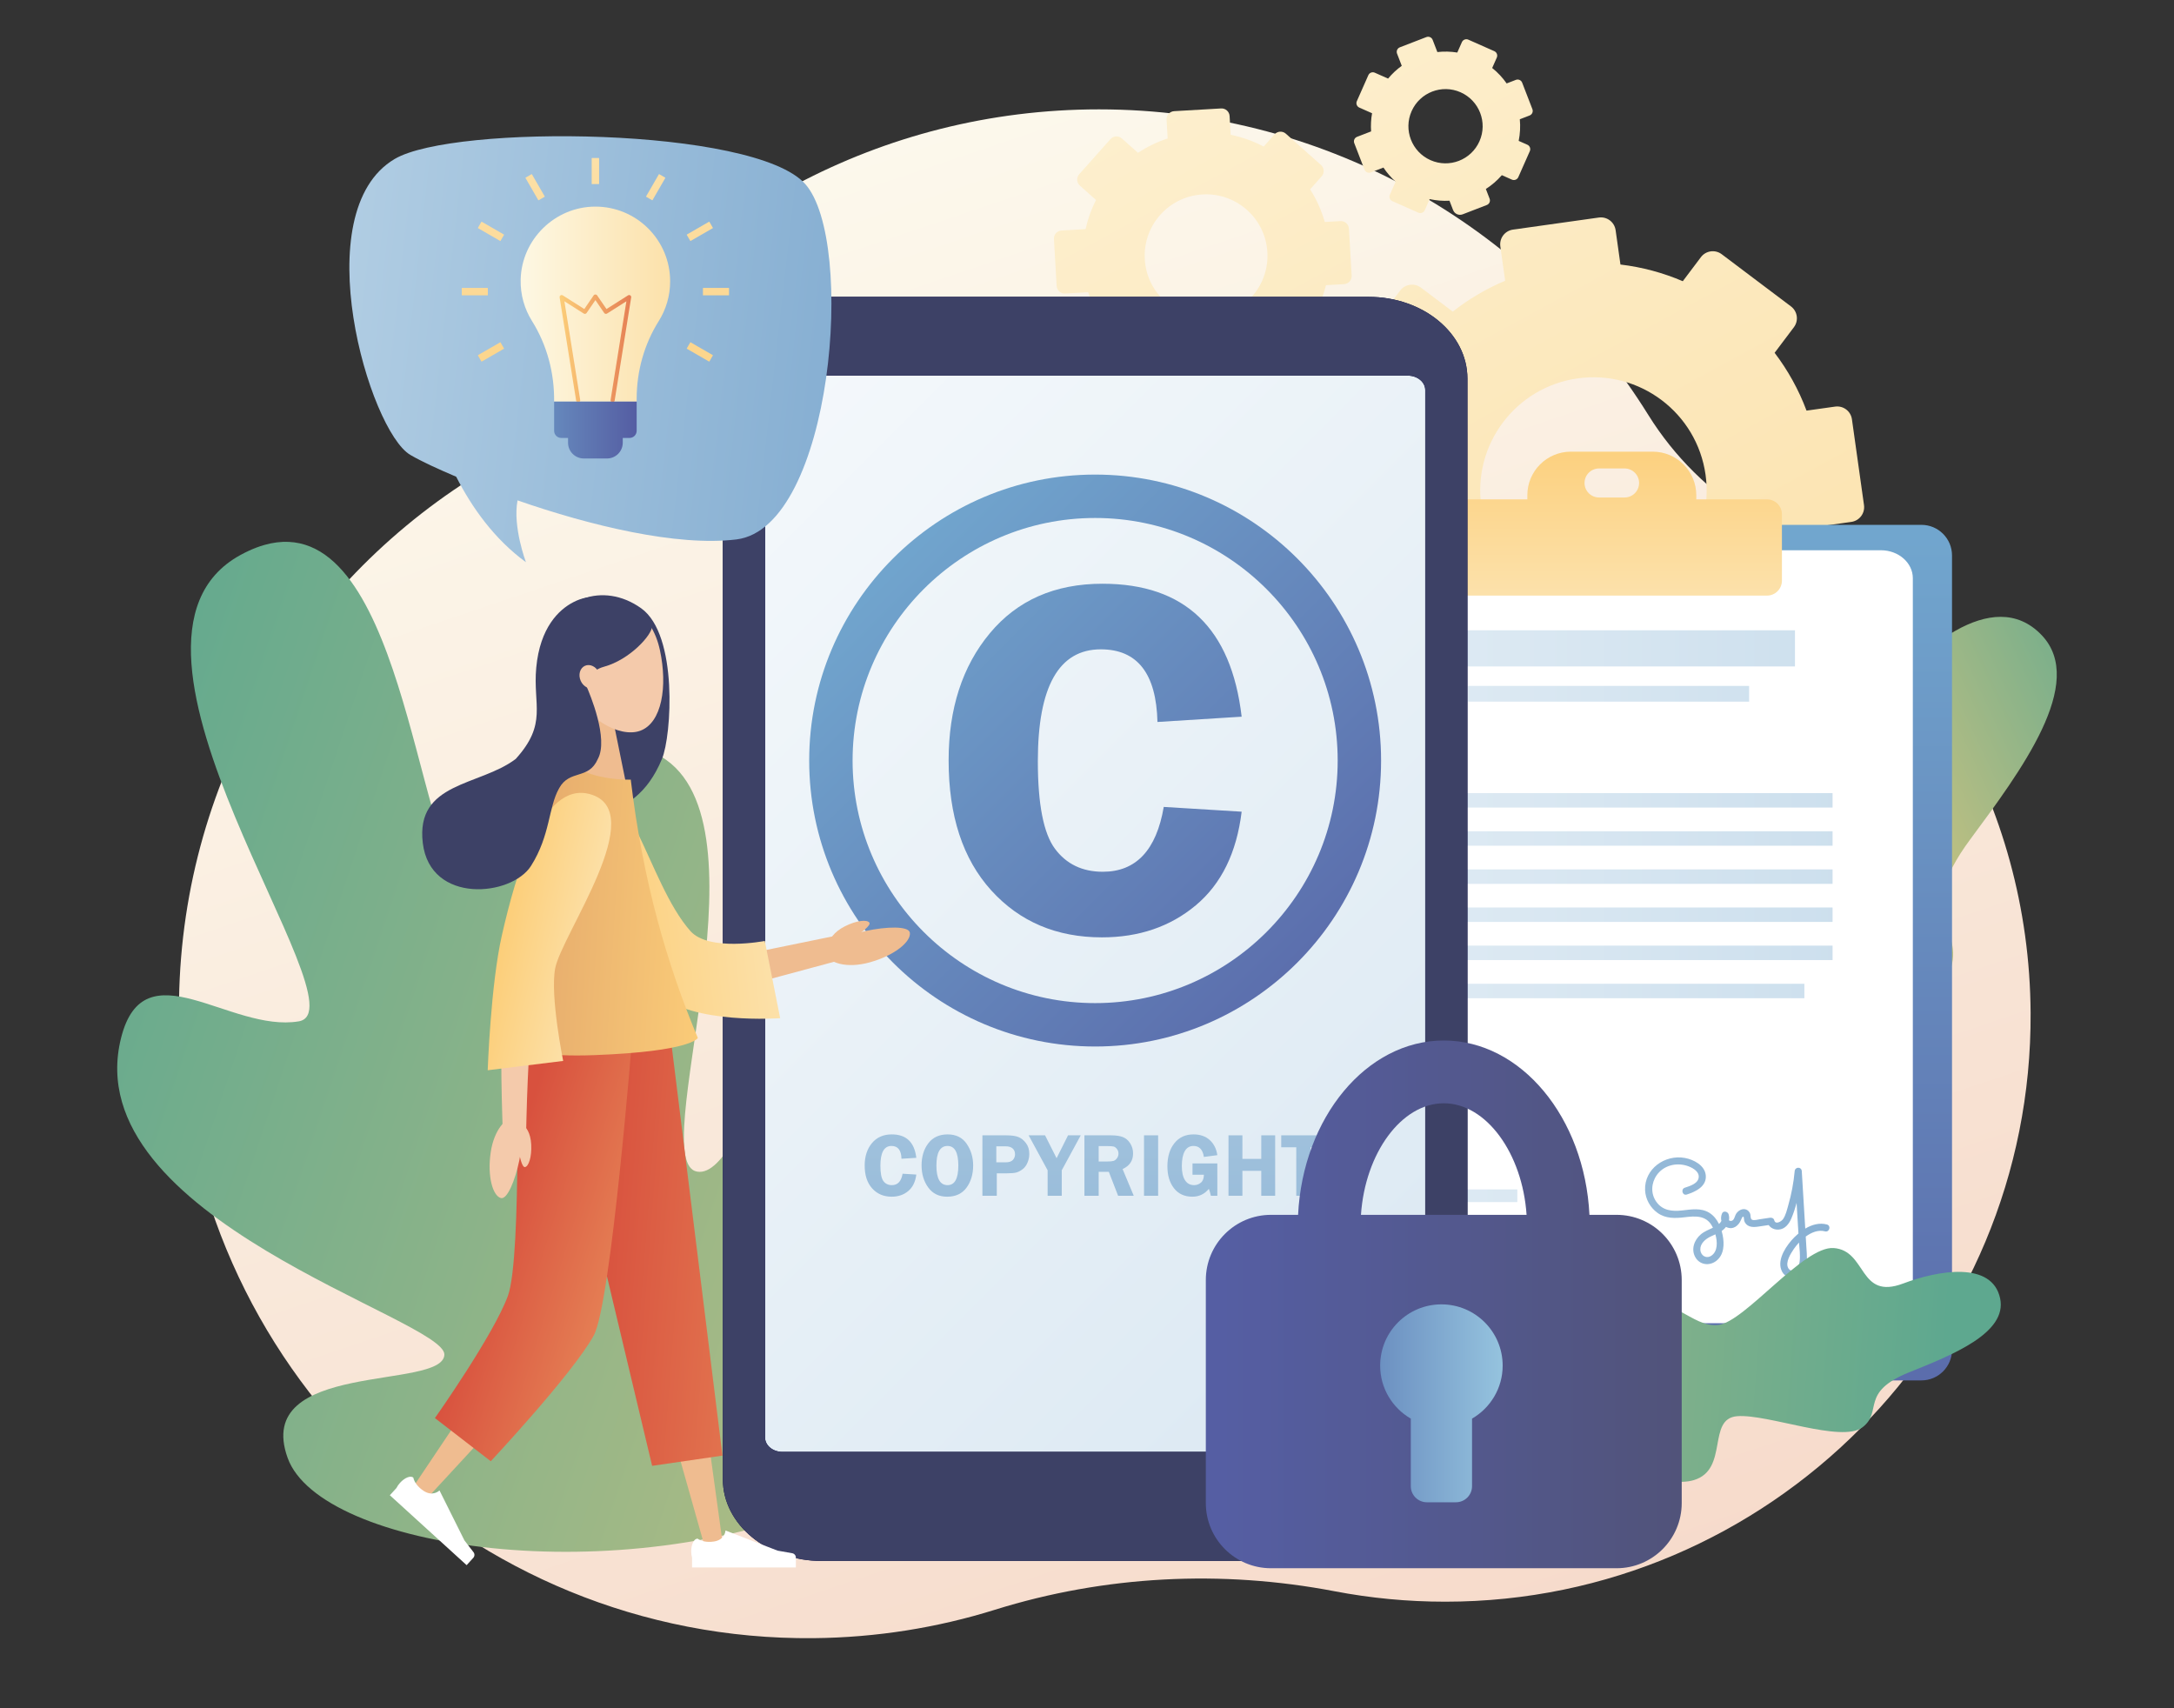 <svg width="4200" height="3300" viewBox="0 0 4200 3300" fill="none" xmlns="http://www.w3.org/2000/svg">
<rect x="0" y="0" width="4200" height="3300" fill="#333333" stroke="none"/>
<g clip-path="url(#clip0_165_2122)">
<path d="M3383.52 999.124C3302.85 949.533 3234.44 882.093 3184.44 801.677C2964.08 447.233 2571.13 211.266 2123.05 211.266C1700.63 211.266 1327.2 421.003 1101.19 742.014C1049.55 815.358 983.67 877.612 908.039 925.839C564.326 1145.01 338.292 1532.38 345.93 1971.99C357.487 2637.12 906.358 3170.8 1571.57 3164.6C1693.54 3163.46 1811.21 3144.33 1922.06 3109.75C2134.53 3043.46 2359.85 3032.21 2578.46 3074.01C2647.67 3087.24 2719.13 3094.17 2792.21 3094.16C3417.96 3094.08 3926.59 2582.3 3922.97 1956.56C3920.63 1551.56 3705.4 1197.01 3383.52 999.124Z" fill="url(#paint0_linear_165_2122)"/>
<path d="M2615.47 2903.42C2707.08 2901.81 2874.87 2873.36 2943.01 2793.51C3005.91 2719.79 2944.36 2608.01 2992.32 2534.63C3040.27 2461.25 3279.35 2435.81 3352.5 2352.9C3439.24 2254.58 3276.28 2141.95 3364.5 2077.56C3452.71 2013.17 3733.15 1964.48 3766.64 1877.01C3800.13 1789.54 3691.52 1776.93 3806.06 1621.89C3903.06 1490.6 4032.57 1318.64 3943.98 1226.56C3849.57 1128.43 3703.21 1257.32 3621.72 1362.78C3516.74 1498.64 3450.1 1330.08 3343.57 1385.25C3247.26 1435.12 3211.74 1777.44 3135.82 1835.67C3059.91 1893.9 2937.46 1824.81 2829.29 1929.19C2721.12 2033.57 2829.96 2235.07 2770.42 2316.47C2710.89 2397.88 2579.11 2344.89 2493.97 2460.38C2408.84 2575.87 2615.47 2903.42 2615.47 2903.42Z" fill="url(#paint1_linear_165_2122)"/>
<path d="M3601.1 975.769L3577.78 809.907C3575.57 794.204 3561.05 783.265 3545.35 785.472L3490.07 793.243C3474.88 752.612 3453.97 715.105 3428.42 681.551L3465.67 632.12C3475.21 619.456 3472.68 601.453 3460.01 591.911L3326.24 491.118C3313.58 481.576 3295.57 484.107 3286.03 496.771L3251.01 543.25C3213.07 527.008 3172.58 516.006 3130.58 511.013L3121.25 444.679C3119.04 428.976 3104.53 418.037 3088.82 420.244L2922.96 443.563C2907.26 445.771 2896.32 460.29 2898.53 475.993L2907.85 542.327C2871.14 557.748 2837.19 577.921 2806.64 601.988L2745.18 555.675C2732.51 546.133 2714.51 548.664 2704.97 561.328L2604.17 695.102C2594.63 707.766 2597.16 725.769 2609.83 735.311L2671.28 781.618C2657.47 815.422 2647.77 851.165 2642.75 888.138L2557.73 900.09C2542.03 902.298 2531.09 916.817 2533.3 932.52L2556.62 1098.38C2558.83 1114.09 2573.34 1125.02 2589.05 1122.82L2670.37 1111.38C2683.87 1145.09 2701.35 1176.54 2722.16 1205.26L2668.73 1276.17C2659.19 1288.83 2661.72 1306.84 2674.38 1316.38L2808.15 1417.17C2820.82 1426.71 2838.82 1424.18 2848.36 1411.52L2896.4 1347.76C2929.6 1362.9 2964.85 1373.99 3001.46 1380.49L3013.14 1463.61C3015.35 1479.31 3029.87 1490.25 3045.57 1488.04L3211.43 1464.72C3227.14 1462.52 3238.08 1448 3235.87 1432.3L3225.95 1361.74C3263.46 1348.42 3298.38 1330.24 3330.09 1308.06L3377.24 1343.59C3396.52 1358.12 3423.93 1354.26 3438.45 1334.99L3530.22 1213.19C3539.77 1200.52 3537.23 1182.52 3524.57 1172.98L3475.56 1136.05C3493.28 1098.79 3505.86 1058.83 3512.53 1017.22L3576.66 1008.2C3592.36 1005.99 3603.3 991.472 3601.1 975.769ZM3108.85 1164.19C2989.21 1181.01 2878.6 1097.67 2861.78 978.033C2844.96 858.401 2928.31 747.786 3047.94 730.966C3167.57 714.147 3278.18 797.492 3295 917.124C3311.82 1036.76 3228.48 1147.37 3108.85 1164.19Z" fill="url(#paint2_linear_165_2122)"/>
<path d="M2561.21 635.633L2536.36 613.503C2547.59 594.15 2556.16 573.112 2561.61 550.914L2596.67 548.882C2605.25 548.385 2611.81 541.022 2611.31 532.437L2606.06 441.76C2605.56 433.175 2598.2 426.619 2589.61 427.117L2559.4 428.868C2552.99 406.235 2543.35 385.037 2531.02 365.77L2553.34 340.704C2559.06 334.282 2558.49 324.44 2552.07 318.722L2484.24 258.319C2477.81 252.6 2467.97 253.171 2462.25 259.593L2441.27 283.162C2421.48 272.702 2400.08 264.962 2377.6 260.403L2375.5 224.138C2375.01 215.553 2367.64 208.997 2359.06 209.495L2268.38 214.749C2259.8 215.246 2253.24 222.609 2253.74 231.194L2255.84 267.459C2235.32 274.167 2216.07 283.566 2198.5 295.22L2167.33 267.466C2160.9 261.747 2151.06 262.318 2145.34 268.74L2084.94 336.574C2079.22 342.996 2079.79 352.838 2086.21 358.556L2117.38 386.307C2108.41 403.965 2101.59 422.854 2097.24 442.614L2050.76 445.307C2042.18 445.804 2035.62 453.167 2036.12 461.751L2041.37 552.428C2041.87 561.013 2049.23 567.569 2057.82 567.071L2102.28 564.495C2108.08 583.309 2116.13 601.083 2126.11 617.525L2094.09 653.483C2088.37 659.905 2088.94 669.747 2095.36 675.465L2163.19 735.868C2169.62 741.586 2179.46 741.016 2185.18 734.594L2213.96 702.265C2231.23 711.916 2249.8 719.471 2269.29 724.605L2271.93 770.049C2272.42 778.634 2279.79 785.19 2288.37 784.692L2379.05 779.438C2387.63 778.94 2394.19 771.578 2393.69 762.993L2391.45 724.419C2412.32 718.882 2432 710.607 2450.12 700.024L2474.03 721.314C2483.81 730.019 2498.79 729.151 2507.49 719.375L2562.49 657.614C2568.21 651.194 2567.64 641.352 2561.21 635.633ZM2336.92 612.464C2271.51 616.254 2215.42 566.306 2211.63 500.903C2207.84 435.5 2257.79 379.409 2323.19 375.619C2388.6 371.829 2444.69 421.777 2448.48 487.179C2452.27 552.583 2402.32 608.674 2336.92 612.464Z" fill="url(#paint3_linear_165_2122)"/>
<path d="M2636.11 327.727C2637.98 332.576 2643.43 334.99 2648.28 333.117L2672.69 323.691C2679.31 333.654 2687.21 342.846 2696.27 350.994L2685.12 376.155C2683.02 380.908 2685.17 386.468 2689.92 388.573L2740.13 410.808C2744.88 412.913 2750.44 410.766 2752.54 406.013L2762 384.655C2774.75 387.444 2787.62 388.433 2800.29 387.752L2807.26 405.807C2810.11 413.189 2818.4 416.863 2825.79 414.013L2872.42 396.005C2877.27 394.132 2879.69 388.683 2877.81 383.834L2870.57 365.067C2881.95 357.765 2892.38 348.822 2901.44 338.392L2920.85 346.99C2925.6 349.095 2931.16 346.948 2933.27 342.195L2955.5 291.989C2957.61 287.236 2955.46 281.676 2950.71 279.571L2933.98 272.161C2936.79 258.221 2937.46 244.159 2936.16 230.394L2955.09 223.086C2959.94 221.214 2962.35 215.764 2960.48 210.915L2940.7 159.691C2938.83 154.842 2933.38 152.428 2928.53 154.301L2910.73 161.173C2902.98 150.08 2893.62 140.006 2882.79 131.342L2891.69 111.263C2893.79 106.51 2891.64 100.95 2886.89 98.845L2836.69 76.61C2831.93 74.505 2826.37 76.652 2824.27 81.405L2815.38 101.484C2802.49 99.418 2789.54 99.153 2776.87 100.561L2767.78 77.025C2765.91 72.175 2760.46 69.762 2755.61 71.634L2704.39 91.412C2699.54 93.285 2697.13 98.734 2699 103.583L2708.09 127.116C2698.39 134.132 2689.5 142.402 2681.69 151.823L2655.96 140.426C2651.21 138.321 2645.65 140.468 2643.54 145.221L2621.31 195.427C2619.2 200.18 2621.35 205.74 2626.1 207.845L2650.72 218.747C2648.64 230.466 2648.06 242.249 2648.88 253.845L2621.72 264.329C2616.87 266.201 2614.46 271.651 2616.33 276.5L2636.11 327.727ZM2727.09 214.782C2743.13 178.57 2785.49 162.215 2821.7 178.253C2857.91 194.291 2874.27 236.648 2858.23 272.86C2842.19 309.072 2799.83 325.427 2763.62 309.389C2727.41 293.351 2711.05 250.994 2727.09 214.782Z" fill="url(#paint4_linear_165_2122)"/>
<path d="M3771.15 2607.51V1073.06C3771.15 1040.39 3744.66 1013.9 3711.99 1013.9H2515.81C2483.14 1013.9 2456.65 1040.39 2456.65 1073.06V2607.51C2456.65 2640.18 2483.14 2666.67 2515.81 2666.67H3711.99C3744.66 2666.67 3771.15 2640.18 3771.15 2607.51Z" fill="url(#paint5_linear_165_2122)"/>
<path d="M3695.44 2502.11V1117.05C3695.44 1087.19 3667.83 1062.97 3633.77 1062.97H2594.04C2559.97 1062.97 2532.36 1087.19 2532.36 1117.05V2502.11C2532.36 2531.98 2559.97 2556.19 2594.04 2556.19H3633.77C3667.83 2556.19 3695.44 2531.98 3695.44 2502.11Z" fill="white"/>
<path d="M3413.69 964.661H3277.1V956.641C3277.1 910.193 3239.44 872.539 3193 872.539H3034.81C2988.36 872.539 2950.71 910.193 2950.71 956.641V964.661H2814.11C2798.17 964.661 2785.25 977.583 2785.25 993.523V1121.71C2785.25 1137.65 2798.17 1150.57 2814.11 1150.57H3413.69C3429.63 1150.57 3442.55 1137.65 3442.55 1121.71V993.523C3442.55 977.583 3429.63 964.661 3413.69 964.661ZM3138.59 961.038H3089.22C3073.74 961.038 3061.19 948.491 3061.19 933.013C3061.19 917.535 3073.74 904.988 3089.22 904.988H3138.59C3154.06 904.988 3166.61 917.535 3166.61 933.013C3166.61 948.491 3154.07 961.038 3138.59 961.038Z" fill="url(#paint6_linear_165_2122)"/>
<path d="M3540.39 1532.14H2674.9V1560.06H3540.39V1532.14Z" fill="url(#paint7_linear_165_2122)"/>
<path d="M3540.39 1605.84H2674.9V1633.75H3540.39V1605.84Z" fill="url(#paint8_linear_165_2122)"/>
<path d="M3540.39 1679.53H2674.9V1707.45H3540.39V1679.53Z" fill="url(#paint9_linear_165_2122)"/>
<path d="M3540.39 1753.07H2674.9V1780.98H3540.39V1753.07Z" fill="url(#paint10_linear_165_2122)"/>
<path d="M3540.39 1826.76H2674.9V1854.68H3540.39V1826.76Z" fill="url(#paint11_linear_165_2122)"/>
<path d="M3485.9 1900.46H2729.4V1928.37H3485.9V1900.46Z" fill="url(#paint12_linear_165_2122)"/>
<path d="M3467.76 1217.61H2747.53V1287.43H3467.76V1217.61Z" fill="url(#paint13_linear_165_2122)"/>
<path d="M3379.15 1325.05H2836.14V1355.44H3379.15V1325.05Z" fill="url(#paint14_linear_165_2122)"/>
<path d="M2931.38 2297.71H2744.42V2322.19H2931.38V2297.71Z" fill="url(#paint15_linear_165_2122)"/>
<path d="M3068.31 2352.5H2744.42V2376.97H3068.31V2352.5Z" fill="url(#paint16_linear_165_2122)"/>
<path d="M3529.46 2365.48C3514.95 2361.58 3500.38 2365.8 3487.61 2373.41C3487.45 2370.82 3487.3 2368.23 3487.14 2365.64C3485.06 2331.24 3482.98 2296.85 3480.9 2262.45C3480.36 2253.54 3467.97 2253.7 3467.17 2262.45C3465.11 2284.78 3460.99 2306.84 3454.78 2328.39C3452.26 2337.14 3450.02 2347.47 3444.73 2355.07C3441.58 2359.6 3429.96 2366.53 3427.7 2357.24C3426.74 2353.32 3422.83 2351.91 3419.25 2352.44C3412.92 2353.38 3406.59 2354.33 3400.26 2355.27C3396.72 2355.8 3388.13 2358.38 3384.55 2356.1C3381.25 2353.99 3382.44 2348.57 3381.34 2345.15C3380.15 2341.42 3377.47 2338.24 3373.82 2336.74C3366.23 2333.61 3357.85 2338.59 3353.87 2345.09C3351.65 2348.7 3350.89 2354.79 3347.44 2357.4C3345.04 2359.21 3342.11 2358.88 3340.21 2357.35C3340.89 2353.54 3340.73 2349.57 3339.48 2345.6C3337.89 2340.53 3329.47 2338.2 3326.94 2343.96C3324.85 2348.72 3324.37 2353.96 3325.57 2358.66C3324.51 2360.82 3322.88 2362.76 3320.95 2364.48C3316.65 2355.74 3310.57 2347.99 3302.18 2342.82C3286.17 2332.93 3267.19 2336.4 3249.59 2338.36C3230.25 2340.51 3211.91 2338.6 3199.85 2321.53C3188.87 2306 3189.83 2285.89 3200.49 2270.42C3213.35 2251.76 3237.37 2245.42 3258.56 2251.9C3267.55 2254.65 3281.53 2261.4 3281.85 2272.53C3282.25 2285.93 3265.06 2291.16 3255.05 2294.36C3246.67 2297.05 3250.25 2310.31 3258.7 2307.6C3275.82 2302.12 3297.55 2291.95 3295.4 2270.29C3293.5 2251.09 3271.91 2240.02 3255.03 2236.92C3216.64 2229.88 3176.45 2257.97 3178.18 2299.1C3178.91 2316.53 3188.09 2332.87 3202.19 2343.03C3217.85 2354.32 3236.22 2353.72 3254.53 2351.5C3275.1 2349 3295.8 2347.48 3307.36 2368.07C3307.99 2369.21 3308.62 2370.44 3309.24 2371.73C3301.06 2375.59 3292.75 2378.7 3285.74 2384.66C3272.84 2395.61 3266.37 2414.12 3275.71 2429.48C3284.34 2443.68 3302.26 2445.79 3315.19 2436.15C3330.97 2424.37 3331.54 2403.63 3328.02 2385.95C3327.49 2383.31 3326.84 2380.66 3326.09 2378.02C3328.3 2376.49 3330.37 2374.76 3332.26 2372.72C3333.04 2371.87 3333.77 2370.99 3334.46 2370.08C3334.96 2370.35 3335.47 2370.61 3336.02 2370.85C3348.37 2376.11 3358.44 2368.02 3363.28 2357.11C3363.98 2355.52 3365.91 2349.78 3368.03 2350.38C3369.28 2350.73 3369.32 2357.02 3369.7 2358.34C3371.19 2363.45 3375.05 2367.25 3380.03 2369C3385.39 2370.88 3391.08 2370.37 3396.61 2369.59C3403.4 2368.64 3410.18 2367.6 3416.96 2366.58C3421.06 2372.74 3428.72 2375.87 3436.4 2375.31C3448.55 2374.42 3456.3 2364.28 3460.72 2353.88C3464.84 2344.18 3468.16 2334.01 3470.87 2323.61C3471.41 2332.56 3471.95 2341.51 3472.49 2350.46C3473.15 2361.25 3473.8 2372.05 3474.45 2382.84C3471.66 2385.19 3469.01 2387.65 3466.55 2390.14C3452.1 2404.76 3433.33 2431.24 3441.21 2452.86C3449.75 2476.3 3478.92 2470.16 3487.35 2450.22C3492.54 2437.96 3490.68 2424.06 3489.9 2411.16C3489.44 2403.71 3488.99 2396.26 3488.54 2388.8C3499.87 2380.49 3513.06 2375.29 3525.81 2378.72C3534.36 2381.01 3538 2367.77 3529.46 2365.48ZM3306.57 2425.53C3296.69 2432.47 3285.51 2425.82 3284.92 2414.14C3284.33 2402.52 3294.45 2393.96 3303.81 2389.2C3307.14 2387.51 3310.59 2386.03 3314 2384.49C3318.2 2399.44 3318.54 2417.12 3306.57 2425.53ZM3476.84 2436.43C3476.13 2442.7 3474 2449.12 3468.41 2452.67C3463.2 2455.98 3457.63 2455.09 3454.66 2449.55C3448.73 2438.5 3459.33 2421.89 3465.45 2412.91C3468.21 2408.85 3471.64 2404.55 3475.56 2400.38C3476.51 2412.26 3478.17 2424.7 3476.84 2436.43Z" fill="url(#paint17_linear_165_2122)"/>
<path d="M2777.19 2904.09C2819.85 2929.29 2905.19 2963.71 2959.19 2946.22C3009.05 2930.08 3012.35 2861.16 3055.22 2840.94C3098.09 2820.72 3215.42 2876.71 3272.59 2859.23C3340.39 2838.51 3297.23 2740.48 3356.1 2735.8C3414.97 2731.12 3557.93 2788.11 3598.13 2757.31C3638.33 2726.5 3591.87 2689.93 3688.54 2650.95C3770.4 2617.95 3878.75 2575.42 3864.02 2507.91C3848.32 2435.98 3744.41 2453.89 3677 2479.4C3590.17 2512.25 3607.21 2415.73 3542.52 2410.97C3484.03 2406.67 3370.72 2554.3 3319.26 2559.62C3267.8 2564.94 3230.97 2498.44 3151.58 2515.89C3072.2 2533.33 3065.27 2656.97 3014.79 2677.61C2964.31 2698.25 2918.62 2636.52 2846.7 2665.61C2774.77 2694.7 2777.19 2904.09 2777.19 2904.09Z" fill="url(#paint18_linear_165_2122)"/>
<path d="M233.906 2005.07C146.184 2354.68 861.677 2548.27 858.506 2617.12C855.335 2685.98 487.589 2627.35 555.734 2816.49C618.887 2991.73 1192.45 3079.19 1619.93 2896.59C1632.3 2891.3 1948.27 2382.45 1739.75 2071.2C1531.22 1759.96 1448.03 2280.31 1346.93 2263.38C1245.81 2246.43 1489.84 1612.35 1287.26 1468.12C1077.34 1318.68 995.456 1776.83 897.223 1702.79C804.167 1632.66 776.273 976.942 510.567 1052.79C500.94 1055.53 491.007 1059.24 480.735 1063.97L480.619 1064.02L480.615 1064.03C475.18 1066.54 469.653 1069.33 464.028 1072.42C154.688 1242.58 709.632 1951.05 577.039 1973.07C444.456 1995.12 278.363 1827.9 233.906 2005.07Z" fill="url(#paint19_linear_165_2122)"/>
<path d="M2644.13 573.477H1587.31C1481.93 573.477 1396.5 644.162 1396.5 731.357V2857.57C1396.5 2944.77 1481.93 3015.45 1587.31 3015.45H2644.13C2749.51 3015.45 2834.94 2944.77 2834.94 2857.57V731.358C2834.94 644.163 2749.51 573.477 2644.13 573.477Z" fill="#03053E"/>
<path d="M2753.44 753.465V2776.95C2753.44 2792.31 2738.39 2804.74 2719.83 2804.74H1511.6C1493.04 2804.74 1478 2792.31 1478 2776.95V753.465C1478 738.108 1493.04 725.66 1511.6 725.66H2719.83C2738.39 725.66 2753.44 738.108 2753.44 753.465Z" fill="url(#paint20_linear_165_2122)"/>
<path d="M2644.13 573.477H1587.31C1481.93 573.477 1396.5 644.162 1396.5 731.357V2857.58C1396.5 2944.77 1481.93 3015.45 1587.31 3015.45H2644.13C2749.51 3015.45 2834.94 2944.77 2834.94 2857.58V731.357C2834.94 644.162 2749.51 573.477 2644.13 573.477ZM2753.44 2776.95C2753.44 2792.31 2738.39 2804.74 2719.83 2804.74H1511.6C1493.04 2804.74 1478 2792.31 1478 2776.95V753.465C1478 738.108 1493.04 725.66 1511.6 725.66H2719.83C2738.39 725.66 2753.44 738.108 2753.44 753.465L2753.44 2776.95Z" fill="#3D4166"/>
<path d="M2398.78 1384.5L2236.13 1394.7C2233.86 1301.16 2197.37 1254.39 2126.66 1254.39C2045.57 1254.39 2005.03 1326.41 2005.03 1470.44C2005.03 1553.63 2016.05 1610.02 2038.1 1639.64C2060.15 1669.26 2090.97 1684.07 2130.54 1684.07C2194.75 1684.07 2233.99 1642.31 2248.27 1558.8L2398.78 1568.03C2389.07 1647.33 2359.53 1707.61 2310.17 1748.88C2260.81 1790.15 2200.36 1810.79 2128.83 1810.79C2041.11 1810.79 1969.83 1780.53 1914.96 1719.99C1860.1 1659.47 1832.67 1575.8 1832.67 1468.98C1832.67 1368.97 1859.2 1287.08 1912.29 1223.31C1965.37 1159.55 2037.88 1127.66 2129.8 1127.66C2289.05 1127.66 2378.7 1213.28 2398.78 1384.5Z" fill="url(#paint21_linear_165_2122)"/>
<path d="M2115.72 2021.65C1811.11 2021.65 1563.29 1773.83 1563.29 1469.22C1563.29 1164.62 1811.11 916.797 2115.72 916.797C2420.33 916.797 2668.15 1164.62 2668.15 1469.22C2668.15 1773.83 2420.33 2021.65 2115.72 2021.65ZM2115.72 1000.64C1857.34 1000.64 1647.14 1210.85 1647.14 1469.22C1647.14 1727.6 1857.34 1937.8 2115.72 1937.8C2374.1 1937.8 2584.3 1727.6 2584.3 1469.22C2584.3 1210.85 2374.1 1000.64 2115.72 1000.64Z" fill="url(#paint22_linear_165_2122)"/>
<path d="M1770.24 2236.68L1741.58 2238.48C1741.18 2222 1734.75 2213.76 1722.3 2213.76C1708.01 2213.76 1700.86 2226.45 1700.86 2251.82C1700.86 2266.48 1702.81 2276.41 1706.69 2281.63C1710.58 2286.85 1716.01 2289.46 1722.98 2289.46C1734.29 2289.46 1741.2 2282.1 1743.72 2267.39L1770.24 2269.02C1768.53 2282.99 1763.32 2293.61 1754.63 2300.88C1745.93 2308.15 1735.28 2311.78 1722.68 2311.78C1707.22 2311.78 1694.66 2306.45 1685 2295.79C1675.33 2285.13 1670.5 2270.38 1670.5 2251.57C1670.5 2233.94 1675.18 2219.52 1684.53 2208.28C1693.88 2197.05 1706.65 2191.43 1722.85 2191.43C1750.9 2191.43 1766.7 2206.52 1770.24 2236.68Z" fill="url(#paint23_linear_165_2122)"/>
<path d="M1829.81 2311.78C1814.09 2311.78 1801.92 2305.88 1793.32 2294.08C1784.71 2282.27 1780.41 2267.99 1780.41 2251.22C1780.41 2234.17 1784.77 2219.95 1793.49 2208.54C1802.21 2197.14 1814.63 2191.43 1830.75 2191.43C1847.05 2191.43 1859.34 2197.52 1867.63 2209.7C1875.92 2221.87 1880.06 2235.8 1880.06 2251.48C1880.06 2268.42 1875.79 2282.7 1867.24 2294.33C1858.7 2305.97 1846.22 2311.78 1829.81 2311.78ZM1830.58 2213.76C1816.24 2213.76 1809.07 2226.36 1809.07 2251.56C1809.07 2276.83 1816.24 2289.46 1830.58 2289.46C1844.47 2289.46 1851.41 2276.86 1851.41 2251.65C1851.41 2226.39 1844.47 2213.76 1830.58 2213.76Z" fill="url(#paint24_linear_165_2122)"/>
<path d="M1925.74 2266.62V2309.98H1897.94V2193.23H1943.96C1954.22 2193.23 1962.08 2194.33 1967.53 2196.52C1972.97 2198.72 1977.83 2202.64 1982.11 2208.28C1986.39 2213.93 1988.53 2220.85 1988.53 2229.07C1988.53 2234.83 1987.38 2240.44 1985.1 2245.92C1982.82 2251.39 1979.6 2255.7 1975.44 2258.83C1971.28 2261.97 1967.24 2264.05 1963.33 2265.08C1959.43 2266.1 1953.31 2266.62 1944.99 2266.62H1925.74ZM1924.8 2245.4H1942.59C1949.38 2245.4 1954.14 2243.84 1956.88 2240.7C1959.61 2237.56 1960.98 2233.97 1960.98 2229.92C1960.98 2225.19 1959.46 2221.43 1956.41 2218.63C1953.36 2215.84 1948.72 2214.44 1942.51 2214.44H1924.8L1924.8 2245.4Z" fill="url(#paint25_linear_165_2122)"/>
<path d="M2087.92 2193.23L2051.22 2260.8V2309.98H2023.94V2260.8L1987.24 2193.23H2018.97L2041.23 2237.44L2063.39 2193.23H2087.92Z" fill="url(#paint26_linear_165_2122)"/>
<path d="M2122.56 2263.71V2309.99H2095.02V2193.23H2146.34C2155.81 2193.23 2163.41 2194.33 2169.14 2196.52C2174.87 2198.72 2179.62 2202.75 2183.38 2208.62C2187.14 2214.49 2189.03 2221.01 2189.03 2228.19C2189.03 2242.21 2182.27 2252.27 2168.75 2258.37L2190.31 2309.99H2160.09L2142.16 2263.71H2122.56ZM2122.56 2214.02V2243.78H2139.33C2144.8 2243.78 2148.78 2243.4 2151.26 2242.63C2153.74 2241.86 2155.95 2240.15 2157.89 2237.49C2159.83 2234.84 2160.8 2231.81 2160.8 2228.39C2160.8 2225.13 2159.83 2222.23 2157.89 2219.66C2155.95 2217.09 2153.84 2215.51 2151.56 2214.91C2149.28 2214.31 2145 2214.02 2138.73 2214.02H2122.56Z" fill="url(#paint27_linear_165_2122)"/>
<path d="M2237.44 2193.23V2309.98H2210.15V2193.23H2237.44Z" fill="url(#paint28_linear_165_2122)"/>
<path d="M2351.8 2247.55V2309.99H2339.31C2338.41 2305.6 2337.11 2301.12 2335.42 2296.56C2327.09 2306.71 2316.48 2311.78 2303.58 2311.78C2288.35 2311.78 2276.5 2306.34 2268.03 2295.45C2259.55 2284.56 2255.32 2270.47 2255.32 2253.19C2255.32 2234.6 2259.84 2219.66 2268.87 2208.37C2277.91 2197.08 2290.19 2191.43 2305.7 2191.43C2318.7 2191.43 2329.19 2195.08 2337.18 2202.38C2345.16 2209.68 2350.03 2219.4 2351.8 2231.55L2325.8 2234.97C2323.69 2220.83 2316.99 2213.76 2305.7 2213.76C2298.28 2213.76 2292.68 2217.11 2288.89 2223.81C2285.1 2230.51 2283.2 2240.08 2283.2 2252.51C2283.2 2264.48 2285.26 2273.63 2289.36 2279.96C2293.47 2286.29 2299.31 2289.46 2306.9 2289.46C2311.8 2289.46 2316.18 2287.86 2320.03 2284.67C2323.88 2281.48 2325.8 2276.37 2325.8 2269.36H2303.82V2247.55H2351.8Z" fill="url(#paint29_linear_165_2122)"/>
<path d="M2463.52 2193.23V2309.98H2436.66V2261.83H2400.22V2309.98H2373.36V2193.23H2400.22V2238.73H2436.66V2193.23H2463.52Z" fill="url(#paint30_linear_165_2122)"/>
<path d="M2560.94 2193.23V2216.32H2532.03V2309.98H2504.31V2216.32H2475.23V2193.23H2560.94Z" fill="url(#paint31_linear_165_2122)"/>
<path d="M3123.02 2346.82H3070.69C3061.44 2159.14 2938.78 2010.02 2789.25 2010.02C2639.72 2010.02 2517.06 2159.14 2507.81 2346.82H2455.48C2385.94 2346.82 2329.56 2403.2 2329.56 2472.74V2903.61C2329.56 2973.15 2385.94 3029.53 2455.48 3029.53H3123.02C3192.56 3029.53 3248.94 2973.15 3248.94 2903.61V2472.74C3248.94 2403.2 3192.56 2346.82 3123.02 2346.82ZM2789.25 2131.32C2871.22 2131.32 2941.21 2227.87 2949.23 2346.82H2629.27C2637.29 2227.87 2707.28 2131.32 2789.25 2131.32Z" fill="url(#paint32_linear_165_2122)"/>
<path d="M2903.03 2638.11C2903.03 2572.75 2850.05 2519.77 2784.7 2519.77C2719.34 2519.77 2666.36 2572.75 2666.36 2638.11C2666.36 2681.88 2690.19 2720.01 2725.53 2740.48V2870.99C2725.53 2888.16 2739.46 2902.09 2756.63 2902.09H2812.77C2829.94 2902.09 2843.87 2888.16 2843.87 2870.99V2740.48C2879.2 2720.01 2903.03 2681.88 2903.03 2638.11Z" fill="url(#paint33_linear_165_2122)"/>
<path d="M1190.5 1545.28L1354.74 1885.6L1317.6 1868.43L1585.35 1813.63L1609.66 1808.65L1620.74 1855.46L1596.77 1861.91L1332.86 1932.92C1318.31 1936.83 1303.41 1930.01 1296.55 1917.3L1295.72 1915.74L1116.32 1583.16L1190.5 1545.28Z" fill="#EFBC90"/>
<path d="M1757.74 1801.65C1760.63 1818.47 1729.11 1845.53 1680.28 1859.08C1635.27 1871.57 1600.66 1859.78 1596.35 1843.08C1586.74 1805.79 1753.27 1775.64 1757.74 1801.65Z" fill="#EFBC90"/>
<path d="M1679.61 1782.45C1675.59 1776.11 1655.11 1777.81 1632.06 1789.53C1610.8 1800.34 1600.99 1815.5 1604.43 1822.26C1612.09 1837.37 1685.82 1792.26 1679.61 1782.45Z" fill="#EFBC90"/>
<path d="M1238.87 1175.19C1164.3 1121.74 1074.53 1158.17 1062.6 1235.35C1047.11 1335.5 1066.68 1416.15 1041.79 1482.58C1003.22 1585.57 1013.91 1686.76 1013.91 1686.76C1115.66 1548.06 1220.81 1605.48 1278.87 1466.13C1297.52 1421.37 1310.32 1226.39 1238.87 1175.19Z" fill="#3D4166"/>
<path d="M1209.2 1512.58H1120.17V1342.27H1174.58L1209.2 1512.58Z" fill="#EFBC90"/>
<path d="M1274.94 1256.06C1289.99 1325.97 1278.87 1396.46 1236.67 1411.75C1197.08 1426.09 1128.38 1388.16 1096.95 1319.05C1063.86 1246.29 1080.02 1191.91 1138.63 1171.66C1200.9 1150.15 1258.45 1179.43 1274.94 1256.06Z" fill="#F4CAAB"/>
<path d="M1393.02 2958.55L1333.18 2525.16L1270.07 2092.27L1258.64 2013.93L1093.75 2049.51L1115.65 2125.58L1236.55 2545.69L1355.4 2966.41L1360.64 2984.95L1395.66 2977.63L1393.02 2958.55Z" fill="#EFBC90"/>
<path d="M1031.19 2013.92L1028.44 2093.02L1012.46 2553.02L811.508 2852.6L800.77 2868.61L828.596 2890.58L841.676 2876.42L1098.41 2598.47C1103.05 2593.47 1106.3 2587.12 1107.5 2579.9L1108.6 2573.24L1185.63 2108.72L1198.58 2030.64L1031.19 2013.92Z" fill="#EFBC90"/>
<path d="M1061.48 1999.33H1295L1395.74 2811.93L1259.86 2831.71L1061.48 1999.33Z" fill="url(#paint34_linear_165_2122)"/>
<path d="M997.378 1999.33H1221.74C1221.74 1999.33 1180.64 2518.72 1147.16 2579.77C1107.03 2652.96 948.14 2822.83 948.14 2822.83L840.223 2739.47C840.223 2739.47 953.878 2578.55 981.351 2503C1008.82 2427.45 997.378 1999.33 997.378 1999.33Z" fill="url(#paint35_linear_165_2122)"/>
<path d="M1477.55 1817.73L1507.24 1966.93C1507.24 1966.93 1336.53 1979.48 1272.62 1920.1C1182.96 1836.8 1047.02 1584.1 1126.28 1532.43C1214.3 1475.05 1250.19 1704.08 1333.64 1798.44C1369.42 1838.9 1477.55 1817.73 1477.55 1817.73Z" fill="url(#paint36_linear_165_2122)"/>
<path d="M1118.02 1498.11C1118.02 1498.11 1166.03 1540.19 1214.03 1512.13C1214.03 1512.13 1230.45 1687.48 1251.92 1759.03C1273.4 1830.57 1329.16 2012.52 1329.16 2012.52L987.598 2018.55C978.274 1858.46 1038.76 1676.61 1118.02 1498.11Z" fill="#76D3F4"/>
<path d="M1152.57 1613.54C1130.21 1655.32 1108.61 1698.87 1088.89 1742.3C1079.05 1764.08 1069.64 1785.98 1061.12 1807.94C1052.64 1829.86 1044.9 1852.02 1039.57 1873.37C1038.26 1878.72 1037.2 1883.8 1036.27 1889.01L1033.62 1906.22C1032.09 1917.89 1030.63 1929.62 1029.43 1941.51C1027 1965.27 1025.1 1989.29 1023.49 2013.38C1020.41 2061.56 1018.32 2110.22 1017.13 2158.49L1016.56 2181.85L971.192 2182.22L970.435 2158.87C968.838 2109.6 968.152 2060.69 968.491 2011.37C968.73 1986.72 969.263 1962.01 970.386 1937.12C970.925 1924.68 971.758 1912.13 972.695 1899.54L974.531 1880.43C975.361 1873.57 976.445 1866.65 977.699 1860.08C982.846 1833.77 990.108 1809.4 997.969 1785.38C1005.87 1761.41 1014.54 1737.98 1023.6 1714.8C1041.88 1668.37 1061.36 1623.37 1082.72 1577.95L1099.41 1542.46L1171.07 1578.97L1152.57 1613.54Z" fill="#F4CAAB"/>
<path d="M1105.99 1477.68C1105.99 1477.68 939.206 1727.11 973.163 1993.17C973.163 1993.17 958.834 2045.43 1148.08 2038.31C1337.32 2031.18 1348.15 2005.05 1348.15 2005.05C1288.24 1862.27 1241.71 1700.66 1218.59 1506.09C1218.59 1506.09 1147.84 1508.69 1105.99 1477.68Z" fill="url(#paint37_linear_165_2122)"/>
<path d="M1088.01 2049.49L942.197 2067.53C942.197 2067.53 947.971 1901.74 969.594 1806.81C996.776 1687.48 1047.48 1509.71 1138.94 1533.92C1258.47 1565.56 1085.07 1805.07 1072.55 1870.72C1062.44 1923.77 1088.01 2049.49 1088.01 2049.49Z" fill="url(#paint38_linear_165_2122)"/>
<path d="M967.836 2314.43C952.265 2310.49 941.032 2273.04 948.03 2225.87C954.482 2182.38 977.843 2157.11 993.852 2159.78C1029.6 2165.76 991.921 2320.52 967.836 2314.43Z" fill="#F4CAAB"/>
<path d="M1014.2 2254.56C1021.19 2253.52 1027.55 2235.26 1026.28 2210.95C1025.1 2188.54 1015.81 2174.31 1008.68 2174.68C992.752 2175.5 1003.4 2256.16 1014.2 2254.56Z" fill="#F4CAAB"/>
<path d="M1529.78 3000.43L1502.24 2995.53V2995.54L1401.53 2956.56V2957.37C1401.53 2957.37 1400.32 2974.63 1379.4 2977.88C1363.99 2980.27 1354 2976.17 1349.8 2973.84C1348.8 2972.92 1347.98 2972.4 1347.52 2972.4C1340.8 2972.4 1335.34 2983.39 1335.34 2996.96C1335.34 3001.42 1335.94 3005.58 1336.97 3009.19V3028.03H1537.57V3008.94C1537.57 3004.52 1534.19 3000.82 1529.78 3000.43Z" fill="white"/>
<path d="M914.32 2997.92L897.252 2975.75L897.244 2975.76L849.022 2879.14L848.475 2879.74C848.475 2879.74 835.956 2891.68 818.305 2880C805.297 2871.4 800.674 2861.64 799.136 2857.09C799.014 2855.74 798.758 2854.79 798.421 2854.49C793.448 2849.96 782.011 2854.42 772.877 2864.46C769.878 2867.75 767.515 2871.23 765.849 2874.59L753.164 2888.52L901.495 3023.57L914.344 3009.46C917.325 3006.18 917.313 3001.18 914.32 2997.92Z" fill="white"/>
<path d="M1158.88 1152.61C1138.64 1152.61 1124.77 1154.42 1107.52 1163.36C1079.81 1177.72 1043.25 1212.03 1035.98 1289.78C1029.21 1362.27 1058.24 1397.75 996.31 1466.13C926.638 1519.03 802.475 1510 816.818 1628.7C831.161 1747.4 988.568 1731.92 1025.99 1672.57C1063.4 1613.22 1059.19 1560.32 1080.01 1522.9C1100.82 1485.49 1136.94 1507.42 1155.01 1466.13C1176.19 1427.29 1139.42 1340.17 1132.79 1325.18C1137.22 1310.57 1142.95 1294.54 1166.62 1288.08C1217.41 1274.23 1259.52 1226.15 1259.52 1210.67C1259.52 1195.19 1213.07 1152.61 1158.88 1152.61Z" fill="#3D4166"/>
<path d="M1149.07 1328.58C1158.82 1324.21 1162.47 1311.17 1157.23 1299.47C1151.98 1287.77 1139.82 1281.82 1130.07 1286.2C1120.31 1290.57 1116.66 1303.6 1121.91 1315.31C1127.15 1327.01 1139.31 1332.95 1149.07 1328.58Z" fill="#F4CAAB"/>
<path d="M1555.47 355.268C1456.81 245.226 876.587 239.852 762.579 307.047C589.292 409.18 713.079 832.118 792.765 878.808C815.035 891.856 845.751 905.766 881.328 920.965C911.483 980.072 954.747 1041.27 1016.06 1086.07C1016.06 1086.07 990.168 1017.43 999.848 966.646C1139.53 1015.22 1307.85 1056.14 1422.66 1042.08C1608.6 1019.32 1654.13 465.31 1555.47 355.268Z" fill="url(#paint39_linear_165_2122)"/>
<path d="M1156.88 355.651H1143.64C1143.33 355.651 1143.08 355.4 1143.08 355.091V305.78C1143.08 305.47 1143.33 305.219 1143.64 305.219H1156.88C1157.18 305.219 1157.44 305.47 1157.44 305.78V355.091C1157.44 355.4 1157.18 355.651 1156.88 355.651Z" fill="url(#paint40_linear_165_2122)"/>
<path d="M1052.11 380.176L1040.65 386.794C1040.38 386.949 1040.04 386.857 1039.88 386.589L1015.23 343.885C1015.07 343.617 1015.16 343.274 1015.43 343.119L1026.9 336.501C1027.16 336.346 1027.51 336.438 1027.66 336.706L1052.32 379.41C1052.47 379.678 1052.38 380.021 1052.11 380.176Z" fill="url(#paint41_linear_165_2122)"/>
<path d="M973.65 453.793L967.032 465.256C966.877 465.524 966.534 465.616 966.266 465.461L923.562 440.806C923.294 440.651 923.202 440.308 923.357 440.04L929.975 428.577C930.13 428.309 930.473 428.217 930.741 428.372L973.445 453.027C973.713 453.182 973.805 453.525 973.65 453.793Z" fill="url(#paint42_linear_165_2122)"/>
<path d="M942.507 556.783V570.019C942.507 570.329 942.256 570.579 941.947 570.579H892.636C892.326 570.579 892.076 570.328 892.076 570.019V556.783C892.076 556.473 892.327 556.223 892.636 556.223H941.947C942.256 556.222 942.507 556.473 942.507 556.783Z" fill="url(#paint43_linear_165_2122)"/>
<path d="M967.032 661.542L973.65 673.005C973.805 673.273 973.713 673.616 973.445 673.771L930.741 698.426C930.473 698.581 930.13 698.489 929.975 698.221L923.357 686.758C923.202 686.49 923.294 686.147 923.562 685.992L966.266 661.337C966.535 661.182 966.877 661.274 967.032 661.542Z" fill="url(#paint44_linear_165_2122)"/>
<path d="M1326.86 673.005L1333.48 661.542C1333.64 661.274 1333.98 661.182 1334.25 661.337L1376.95 685.992C1377.22 686.147 1377.31 686.49 1377.16 686.758L1370.54 698.221C1370.38 698.489 1370.04 698.581 1369.77 698.426L1327.07 673.771C1326.8 673.616 1326.71 673.273 1326.86 673.005Z" fill="url(#paint45_linear_165_2122)"/>
<path d="M1358.01 570.019V556.783C1358.01 556.473 1358.26 556.223 1358.57 556.223H1407.88C1408.19 556.223 1408.44 556.474 1408.44 556.783V570.019C1408.44 570.329 1408.19 570.579 1407.88 570.579H1358.57C1358.26 570.579 1358.01 570.329 1358.01 570.019Z" fill="url(#paint46_linear_165_2122)"/>
<path d="M1333.48 465.256L1326.86 453.793C1326.71 453.525 1326.8 453.182 1327.07 453.027L1369.77 428.372C1370.04 428.217 1370.38 428.309 1370.54 428.577L1377.16 440.04C1377.31 440.308 1377.22 440.651 1376.95 440.806L1334.25 465.461C1333.98 465.616 1333.64 465.524 1333.48 465.256Z" fill="url(#paint47_linear_165_2122)"/>
<path d="M1259.86 386.794L1248.4 380.176C1248.13 380.021 1248.04 379.678 1248.2 379.41L1272.85 336.706C1273.01 336.438 1273.35 336.346 1273.62 336.501L1285.08 343.119C1285.35 343.274 1285.44 343.617 1285.29 343.885L1260.63 386.589C1260.48 386.857 1260.13 386.949 1259.86 386.794Z" fill="url(#paint48_linear_165_2122)"/>
<path d="M1149.83 399.122C1072.09 399.345 1007.67 462.416 1005.87 540.133C1005.19 569.516 1013.3 596.959 1027.74 620.03C1056.87 666.563 1071.25 720.851 1070.49 775.787H1229.99V770.164C1229.99 717.174 1244.5 665.068 1272.67 620.187C1286.61 597.978 1294.68 571.705 1294.68 543.545C1294.68 463.641 1229.79 398.893 1149.83 399.122Z" fill="url(#paint49_linear_165_2122)"/>
<path d="M1116.97 777.268C1117.18 777.268 1117.39 777.252 1117.6 777.218C1119.76 776.872 1121.24 774.838 1120.89 772.674L1090.37 581.992L1127.82 605.756C1129.62 606.898 1132 606.411 1133.21 604.648L1150.26 579.76L1167.3 604.648C1168.5 606.411 1170.89 606.898 1172.7 605.756L1210.14 581.992L1179.62 772.674C1179.27 774.838 1180.74 776.872 1182.91 777.218C1185.07 777.573 1187.11 776.092 1187.45 773.929L1219.37 574.55C1219.61 573.008 1218.93 571.466 1217.63 570.609C1216.33 569.75 1214.64 569.737 1213.32 570.573L1171.68 597.003L1153.53 570.494C1152.05 568.335 1148.46 568.335 1146.98 570.494L1128.83 597.003L1087.19 570.573C1085.87 569.737 1084.19 569.75 1082.88 570.609C1081.58 571.466 1080.9 573.008 1081.14 574.55L1113.06 773.929C1113.37 775.879 1115.06 777.268 1116.97 777.268Z" fill="url(#paint50_linear_165_2122)"/>
<path d="M1070.52 775.789V832.212C1070.52 839.848 1076.71 846.038 1084.35 846.038H1097.41V855.23C1097.41 872.064 1111.05 885.71 1127.89 885.71H1172.63C1189.46 885.71 1203.11 872.063 1203.11 855.23V846.038H1216.16C1223.8 846.038 1229.99 839.848 1229.99 832.212V775.789H1070.52Z" fill="url(#paint51_linear_165_2122)"/>
</g>
<defs>
<linearGradient id="paint0_linear_165_2122" x1="1003.02" y1="-1380.76" x2="2635.67" y2="3445.17" gradientUnits="userSpaceOnUse">
<stop offset="0.294" stop-color="#FDFBEF"/>
<stop offset="1" stop-color="#F6D9C9"/>
</linearGradient>
<linearGradient id="paint1_linear_165_2122" x1="3819.8" y1="1783.47" x2="4299.8" y2="1559.47" gradientUnits="userSpaceOnUse">
<stop stop-color="#BCBF82"/>
<stop offset="1" stop-color="#5EA88F"/>
</linearGradient>
<linearGradient id="paint2_linear_165_2122" x1="2011.74" y1="-989.81" x2="3427.74" y2="1618.19" gradientUnits="userSpaceOnUse">
<stop offset="0.029" stop-color="#FDF7E2"/>
<stop offset="1" stop-color="#FCE1AA"/>
</linearGradient>
<linearGradient id="paint3_linear_165_2122" x1="1629.18" y1="-782.108" x2="3045.18" y2="1825.89" gradientUnits="userSpaceOnUse">
<stop offset="0.029" stop-color="#FDF7E2"/>
<stop offset="1" stop-color="#FCE1AA"/>
</linearGradient>
<linearGradient id="paint4_linear_165_2122" x1="2094.32" y1="-1034.66" x2="3510.32" y2="1573.34" gradientUnits="userSpaceOnUse">
<stop offset="0.029" stop-color="#FDF7E2"/>
<stop offset="1" stop-color="#FCE1AA"/>
</linearGradient>
<linearGradient id="paint5_linear_165_2122" x1="3113.9" y1="459.632" x2="3113.9" y2="3076.63" gradientUnits="userSpaceOnUse">
<stop stop-color="#79BADA"/>
<stop offset="1" stop-color="#555EA3"/>
</linearGradient>
<linearGradient id="paint6_linear_165_2122" x1="3113.9" y1="1145.13" x2="3113.9" y2="833.263" gradientUnits="userSpaceOnUse">
<stop stop-color="#FCE1AA"/>
<stop offset="1" stop-color="#FCCE79"/>
</linearGradient>
<linearGradient id="paint7_linear_165_2122" x1="1265.48" y1="1546.1" x2="3711.45" y2="1546.1" gradientUnits="userSpaceOnUse">
<stop stop-color="white"/>
<stop offset="1" stop-color="#C9DDEC"/>
</linearGradient>
<linearGradient id="paint8_linear_165_2122" x1="1265.48" y1="1619.8" x2="3711.45" y2="1619.8" gradientUnits="userSpaceOnUse">
<stop stop-color="white"/>
<stop offset="1" stop-color="#C9DDEC"/>
</linearGradient>
<linearGradient id="paint9_linear_165_2122" x1="1265.48" y1="1693.49" x2="3711.45" y2="1693.49" gradientUnits="userSpaceOnUse">
<stop stop-color="white"/>
<stop offset="1" stop-color="#C9DDEC"/>
</linearGradient>
<linearGradient id="paint10_linear_165_2122" x1="1265.48" y1="1767.02" x2="3711.45" y2="1767.02" gradientUnits="userSpaceOnUse">
<stop stop-color="white"/>
<stop offset="1" stop-color="#C9DDEC"/>
</linearGradient>
<linearGradient id="paint11_linear_165_2122" x1="1265.48" y1="1840.72" x2="3711.45" y2="1840.72" gradientUnits="userSpaceOnUse">
<stop stop-color="white"/>
<stop offset="1" stop-color="#C9DDEC"/>
</linearGradient>
<linearGradient id="paint12_linear_165_2122" x1="1265.48" y1="1914.41" x2="3711.45" y2="1914.41" gradientUnits="userSpaceOnUse">
<stop stop-color="white"/>
<stop offset="1" stop-color="#C9DDEC"/>
</linearGradient>
<linearGradient id="paint13_linear_165_2122" x1="1265.47" y1="1252.52" x2="3711.45" y2="1252.52" gradientUnits="userSpaceOnUse">
<stop stop-color="white"/>
<stop offset="1" stop-color="#C9DDEC"/>
</linearGradient>
<linearGradient id="paint14_linear_165_2122" x1="1265.48" y1="1340.24" x2="3711.45" y2="1340.24" gradientUnits="userSpaceOnUse">
<stop stop-color="white"/>
<stop offset="1" stop-color="#C9DDEC"/>
</linearGradient>
<linearGradient id="paint15_linear_165_2122" x1="1265.48" y1="2309.95" x2="3711.44" y2="2309.95" gradientUnits="userSpaceOnUse">
<stop stop-color="white"/>
<stop offset="1" stop-color="#C9DDEC"/>
</linearGradient>
<linearGradient id="paint16_linear_165_2122" x1="1265.48" y1="2364.73" x2="3711.45" y2="2364.73" gradientUnits="userSpaceOnUse">
<stop stop-color="white"/>
<stop offset="1" stop-color="#C9DDEC"/>
</linearGradient>
<linearGradient id="paint17_linear_165_2122" x1="1265.48" y1="2351.91" x2="3711.45" y2="2351.91" gradientUnits="userSpaceOnUse">
<stop stop-color="#E0EFF6"/>
<stop offset="1" stop-color="#81ABD0"/>
</linearGradient>
<linearGradient id="paint18_linear_165_2122" x1="2239.42" y1="2602.29" x2="3751.12" y2="2722.27" gradientUnits="userSpaceOnUse">
<stop stop-color="#BCBF82"/>
<stop offset="1" stop-color="#5EA88F"/>
</linearGradient>
<linearGradient id="paint19_linear_165_2122" x1="2089.98" y1="2475.29" x2="-15.595" y2="1773.44" gradientUnits="userSpaceOnUse">
<stop stop-color="#BCBF82"/>
<stop offset="1" stop-color="#5EA88F"/>
</linearGradient>
<linearGradient id="paint20_linear_165_2122" x1="585.807" y1="235.296" x2="4067.14" y2="3716.63" gradientUnits="userSpaceOnUse">
<stop stop-color="white"/>
<stop offset="1" stop-color="#C9DDEC"/>
</linearGradient>
<linearGradient id="paint21_linear_165_2122" x1="1422.34" y1="762.768" x2="2756.41" y2="2096.84" gradientUnits="userSpaceOnUse">
<stop stop-color="#79BADA"/>
<stop offset="1" stop-color="#555EA3"/>
</linearGradient>
<linearGradient id="paint22_linear_165_2122" x1="1415.8" y1="769.305" x2="2749.87" y2="2103.38" gradientUnits="userSpaceOnUse">
<stop stop-color="#79BADA"/>
<stop offset="1" stop-color="#555EA3"/>
</linearGradient>
<linearGradient id="paint23_linear_165_2122" x1="1720.37" y1="581.334" x2="1720.37" y2="2949.09" gradientUnits="userSpaceOnUse">
<stop stop-color="#E0EFF6"/>
<stop offset="1" stop-color="#81ABD0"/>
</linearGradient>
<linearGradient id="paint24_linear_165_2122" x1="1830.24" y1="581.333" x2="1830.24" y2="2949.09" gradientUnits="userSpaceOnUse">
<stop stop-color="#E0EFF6"/>
<stop offset="1" stop-color="#81ABD0"/>
</linearGradient>
<linearGradient id="paint25_linear_165_2122" x1="1943.23" y1="581.332" x2="1943.23" y2="2949.08" gradientUnits="userSpaceOnUse">
<stop stop-color="#E0EFF6"/>
<stop offset="1" stop-color="#81ABD0"/>
</linearGradient>
<linearGradient id="paint26_linear_165_2122" x1="2037.58" y1="581.332" x2="2037.58" y2="2949.08" gradientUnits="userSpaceOnUse">
<stop stop-color="#E0EFF6"/>
<stop offset="1" stop-color="#81ABD0"/>
</linearGradient>
<linearGradient id="paint27_linear_165_2122" x1="2142.66" y1="581.335" x2="2142.66" y2="2949.09" gradientUnits="userSpaceOnUse">
<stop stop-color="#E0EFF6"/>
<stop offset="1" stop-color="#81ABD0"/>
</linearGradient>
<linearGradient id="paint28_linear_165_2122" x1="2223.79" y1="581.332" x2="2223.79" y2="2949.08" gradientUnits="userSpaceOnUse">
<stop stop-color="#E0EFF6"/>
<stop offset="1" stop-color="#81ABD0"/>
</linearGradient>
<linearGradient id="paint29_linear_165_2122" x1="2303.56" y1="581.333" x2="2303.56" y2="2949.09" gradientUnits="userSpaceOnUse">
<stop stop-color="#E0EFF6"/>
<stop offset="1" stop-color="#81ABD0"/>
</linearGradient>
<linearGradient id="paint30_linear_165_2122" x1="2418.44" y1="581.332" x2="2418.44" y2="2949.08" gradientUnits="userSpaceOnUse">
<stop stop-color="#E0EFF6"/>
<stop offset="1" stop-color="#81ABD0"/>
</linearGradient>
<linearGradient id="paint31_linear_165_2122" x1="2518.09" y1="581.332" x2="2518.09" y2="2949.08" gradientUnits="userSpaceOnUse">
<stop stop-color="#E0EFF6"/>
<stop offset="1" stop-color="#81ABD0"/>
</linearGradient>
<linearGradient id="paint32_linear_165_2122" x1="2359.9" y1="2519.77" x2="3239.92" y2="2519.77" gradientUnits="userSpaceOnUse">
<stop stop-color="#555EA3"/>
<stop offset="1" stop-color="#51537A"/>
</linearGradient>
<linearGradient id="paint33_linear_165_2122" x1="2948.55" y1="2710.93" x2="2632.46" y2="2710.93" gradientUnits="userSpaceOnUse">
<stop stop-color="#9DCDE4"/>
<stop offset="1" stop-color="#6689BD"/>
</linearGradient>
<linearGradient id="paint34_linear_165_2122" x1="1535.88" y1="2435.61" x2="1149.88" y2="2405.61" gradientUnits="userSpaceOnUse">
<stop stop-color="#E57F54"/>
<stop offset="1" stop-color="#D8513E"/>
</linearGradient>
<linearGradient id="paint35_linear_165_2122" x1="1196.84" y1="2445.9" x2="951.697" y2="2369.63" gradientUnits="userSpaceOnUse">
<stop stop-color="#E57F54"/>
<stop offset="1" stop-color="#D8513E"/>
</linearGradient>
<linearGradient id="paint36_linear_165_2122" x1="1488.18" y1="1728.97" x2="1158.14" y2="1762.53" gradientUnits="userSpaceOnUse">
<stop stop-color="#FCE1AA"/>
<stop offset="1" stop-color="#FCCE79"/>
</linearGradient>
<linearGradient id="paint37_linear_165_2122" x1="1391.83" y1="1775.69" x2="983.637" y2="1751.39" gradientUnits="userSpaceOnUse">
<stop stop-color="#FCCE79"/>
<stop offset="1" stop-color="#E3A76B"/>
</linearGradient>
<linearGradient id="paint38_linear_165_2122" x1="1147.48" y1="1823.66" x2="974.157" y2="1786.41" gradientUnits="userSpaceOnUse">
<stop stop-color="#FCE1AA"/>
<stop offset="1" stop-color="#FCCE79"/>
</linearGradient>
<linearGradient id="paint39_linear_165_2122" x1="-436.755" y1="499.866" x2="1734.81" y2="745.816" gradientUnits="userSpaceOnUse">
<stop stop-color="#E0EFF6"/>
<stop offset="1" stop-color="#81ABD0"/>
</linearGradient>
<linearGradient id="paint40_linear_165_2122" x1="1150.26" y1="269.071" x2="1150.26" y2="977.41" gradientUnits="userSpaceOnUse">
<stop stop-color="#FCE1AA"/>
<stop offset="1" stop-color="#FCCE79"/>
</linearGradient>
<linearGradient id="paint41_linear_165_2122" x1="1033.77" y1="269.683" x2="1033.77" y2="973.348" gradientUnits="userSpaceOnUse">
<stop stop-color="#FCE1AA"/>
<stop offset="1" stop-color="#FCCE79"/>
</linearGradient>
<linearGradient id="paint42_linear_165_2122" x1="948.503" y1="270.655" x2="948.503" y2="972.682" gradientUnits="userSpaceOnUse">
<stop stop-color="#FCE1AA"/>
<stop offset="1" stop-color="#FCCE79"/>
</linearGradient>
<linearGradient id="paint43_linear_165_2122" x1="917.292" y1="269.073" x2="917.292" y2="977.411" gradientUnits="userSpaceOnUse">
<stop stop-color="#FCE1AA"/>
<stop offset="1" stop-color="#FCCE79"/>
</linearGradient>
<linearGradient id="paint44_linear_165_2122" x1="948.503" y1="272.734" x2="948.503" y2="974.759" gradientUnits="userSpaceOnUse">
<stop stop-color="#FCE1AA"/>
<stop offset="1" stop-color="#FCCE79"/>
</linearGradient>
<linearGradient id="paint45_linear_165_2122" x1="1352.01" y1="272.73" x2="1352.01" y2="974.755" gradientUnits="userSpaceOnUse">
<stop stop-color="#FCE1AA"/>
<stop offset="1" stop-color="#FCCE79"/>
</linearGradient>
<linearGradient id="paint46_linear_165_2122" x1="1383.22" y1="269.073" x2="1383.22" y2="977.411" gradientUnits="userSpaceOnUse">
<stop stop-color="#FCE1AA"/>
<stop offset="1" stop-color="#FCCE79"/>
</linearGradient>
<linearGradient id="paint47_linear_165_2122" x1="1352.01" y1="270.656" x2="1352.01" y2="972.681" gradientUnits="userSpaceOnUse">
<stop stop-color="#FCE1AA"/>
<stop offset="1" stop-color="#FCCE79"/>
</linearGradient>
<linearGradient id="paint48_linear_165_2122" x1="1266.74" y1="269.683" x2="1266.74" y2="973.348" gradientUnits="userSpaceOnUse">
<stop stop-color="#FCE1AA"/>
<stop offset="1" stop-color="#FCCE79"/>
</linearGradient>
<linearGradient id="paint49_linear_165_2122" x1="1005.83" y1="587.454" x2="1294.68" y2="587.454" gradientUnits="userSpaceOnUse">
<stop offset="0.029" stop-color="#FDF7E2"/>
<stop offset="1" stop-color="#FCE1AA"/>
</linearGradient>
<linearGradient id="paint50_linear_165_2122" x1="1081.09" y1="673.073" x2="1219.42" y2="673.073" gradientUnits="userSpaceOnUse">
<stop stop-color="#FCCE79"/>
<stop offset="1" stop-color="#E57F54"/>
</linearGradient>
<linearGradient id="paint51_linear_165_2122" x1="884.944" y1="830.75" x2="1225.99" y2="830.75" gradientUnits="userSpaceOnUse">
<stop stop-color="#79BADA"/>
<stop offset="1" stop-color="#555EA3"/>
</linearGradient>
<clipPath id="clip0_165_2122">
<rect width="4200" height="3300" fill="white"/>
</clipPath>
</defs>
</svg>
